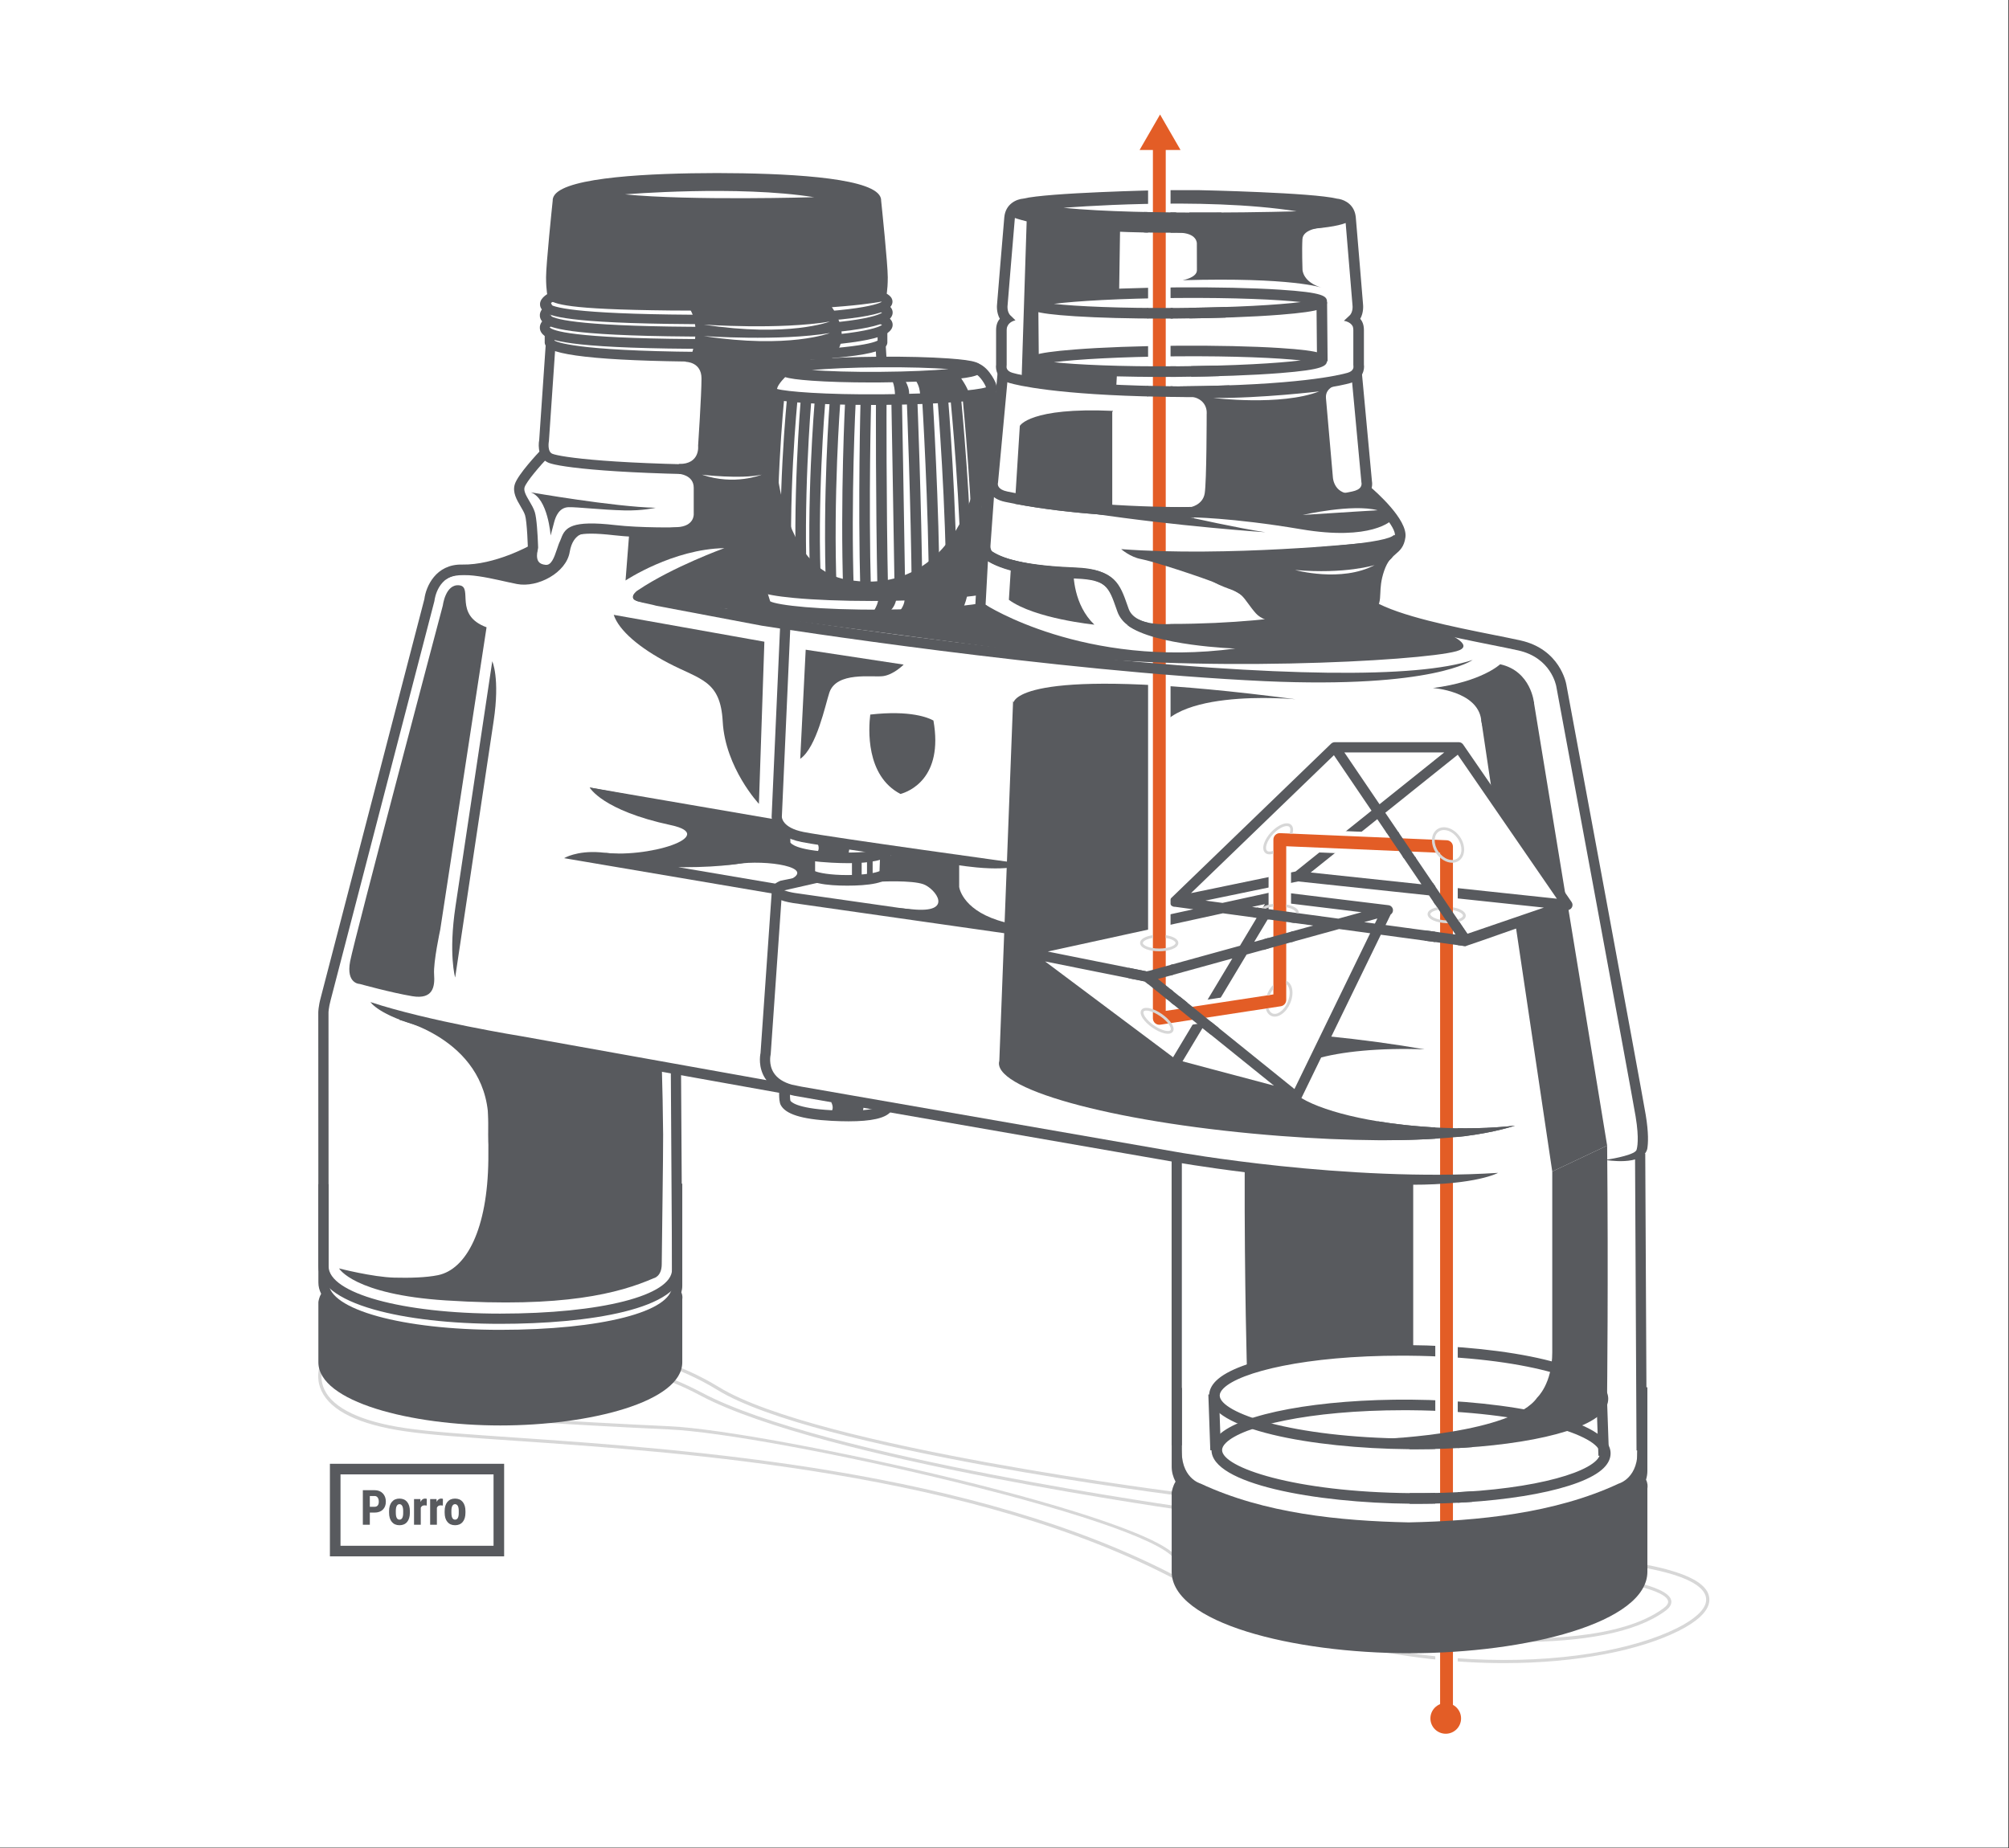 <?xml version="1.0" encoding="utf-8"?>
<!-- Generator: Adobe Illustrator 25.2.1, SVG Export Plug-In . SVG Version: 6.00 Build 0)  -->
<svg version="1.1" id="Layer_1" xmlns="http://www.w3.org/2000/svg" xmlns:xlink="http://www.w3.org/1999/xlink" x="0px" y="0px"
	 viewBox="0 0 626 576" style="enable-background:new 0 0 626 576;" xml:space="preserve">
<rect x="0" y="0" width="626" height="576" fill="#333333" stroke="none"/>
<style type="text/css">
	.st0{fill:#FFFFFF;}
	.st1{fill:#585A5E;}
	.st2{fill:#D7D7D7;}
	.st3{fill:#E35D26;}
</style>
<rect x="-0.3" y="-0.6" class="st0" width="626.1" height="576.4"/>
<g>
	<g>
		<path class="st1" d="M443.928,327.032c-9.256-1.623-19.542-3.027-30.479-4.124l-3.57,7.146
			C417.705,327.694,429.986,326.5,443.928,327.032z"/>
		<path class="st1" d="M446.303,351.318c-19.155-1.141-35.393-5.179-42.08-9.946l0,0l-12.182-3.597l-25.619-6.677l-18.51-13.788
			l-28.74-20.975l40.689-8.268V232.38c0.004-18.617,43.854-14.457,43.854-14.457c-80.886-10.63-87.338-0.695-87.851,0.876
			c-0.134-0.181-0.192-0.281-0.192-0.281l-4.285,112.062c-0.055,0.194-0.097,0.389-0.112,0.588
			c-0.675,8.884,38.678,19.121,87.897,22.864c5.145,0.391,10.186,0.692,15.103,0.914c0.396,0.014,0.801,0.029,1.229,0.047
			c18.643,0.8,31.881,0.109,40.851-0.907c0.14-0.02,0.271-0.04,0.418-0.059c9.528-1.226,15.271-3.223,15.271-3.223
			C464.642,351.654,455.791,351.883,446.303,351.318z"/>
	</g>
	<path class="st1" d="M489.711,281.123l-33.825-49.135c-0.008-0.012-0.02-0.02-0.028-0.031c-0.026-0.035-0.057-0.063-0.085-0.096
		c-0.07-0.081-0.144-0.155-0.228-0.22c-0.04-0.031-0.081-0.058-0.124-0.086c-0.087-0.055-0.178-0.1-0.274-0.137
		c-0.043-0.017-0.085-0.036-0.13-0.049c-0.143-0.042-0.291-0.07-0.444-0.07h-38.679c-0.13,0-0.258,0.022-0.382,0.053
		c-0.035,0.009-0.069,0.019-0.103,0.031c-0.098,0.031-0.191,0.072-0.281,0.121c-0.023,0.013-0.049,0.023-0.072,0.037
		c-0.095,0.059-0.186,0.126-0.268,0.205l-49.839,48.123c-0.51,0.493-0.633,1.263-0.302,1.89c0.28,0.53,0.827,0.849,1.408,0.849
		c0.041,0,0.082-0.009,0.123-0.012c0.022,0.004,0.043,0.013,0.067,0.016l5.598,0.76l-53.473,11.684
		c-0.736,0.161-1.259,0.816-1.253,1.57c0.007,0.751,0.538,1.394,1.272,1.546l46.636,34.92c0.278,0.208,0.613,0.318,0.955,0.318
		c0.011,0,0.021-0.003,0.032-0.003l37.175,9.88c0.225,0.115,0.465,0.196,0.718,0.196c0.116,0,0.232-0.013,0.348-0.039
		c0.474-0.106,0.873-0.422,1.085-0.858l24.929-51.288l26.101,3.541c0.073,0.01,0.145,0.015,0.216,0.015
		c0.527,0,32.33-11.318,32.33-11.318c0.472-0.162,0.841-0.534,0.997-1.008C490.067,282.053,489.993,281.534,489.711,281.123z
		 M457.234,291.011l-7.822-11.534l31.666,3.372L457.234,291.011z M447.07,276.024l-15.417-22.734l22.58-18.083l30.888,44.869
		L447.07,276.024z M442.921,275.582l-34.514-3.675l20.751-16.619L442.921,275.582z M450.036,234.485l-20.177,16.159L418.9,234.485
		H450.036z M415.639,235.353l11.725,17.289l-23.67,18.956l-32.575,6.741L415.639,235.353z M381.052,284.62l10.528,1.428
		l-5.216,8.694l-29.02,8.002l-30.87-6.199L381.052,284.62z M417.031,286.285l-20.231-2.745l1.453-2.421l26.015,3.17L417.031,286.285
		z M409.216,288.441l-18.4,5.074l4.2-7L409.216,288.441z M393.364,283.075l-3.233-0.438l4.023-0.879L393.364,283.075z
		 M383.988,298.703l-10.138,16.898l-13.03-10.509L383.988,298.703z M325.657,299.632l31.049,6.235l15.489,12.493l-6.673,11.123
		L325.657,299.632z M374.7,320.379l22.262,17.955l-28.491-7.572L374.7,320.379z M403.348,339.391l-26.994-21.771l12.086-20.146
		l28.81-7.944l9.694,1.315L403.348,339.391z M425.065,287.375l4.118-1.135l-0.773,1.589L425.065,287.375z M433.323,285.011
		c0.477-0.31,0.771-0.853,0.727-1.445c-0.056-0.759-0.641-1.372-1.396-1.464l-35.042-4.271c-0.178-0.021-0.357-0.013-0.533,0.025
		l-16.157,3.531l-5.318-0.721l28.868-5.974l40.792,4.344l8.275,12.203l-21.805-2.958L433.323,285.011z"/>
	<path class="st2" d="M468.717,518.302c-29.948,0-66.375-6.861-101.56-25.593c-63.655-33.889-153.437-40.05-207.079-43.73
		c-14.678-1.008-26.272-1.803-33.937-2.934c-14.342-2.116-23.083-6.355-25.98-12.601c-2.498-5.383,0.394-10.148,0.518-10.349
		c0.069-0.111,0.18-0.191,0.307-0.223c0.193-0.047,19.604-4.696,44.33-5.853c22.85-1.075,55.045,0.71,78.684,15.257
		c30.521,18.782,145.22,33.073,146.375,33.216c0.059,0.007,0.116,0.025,0.169,0.053c27.615,14.382,98.362,18.59,99.073,18.631
		c0.007,0,0.014,0,0.021,0c2.395,0,52.541,0.152,61.563,10.733c1.16,1.361,1.62,2.856,1.366,4.444
		c-0.477,2.973-3.806,6.075-9.63,8.971C511.108,514.207,491.843,518.302,468.717,518.302z M101.431,423.796
		c-0.469,0.871-2.381,4.896-0.357,9.241c2.715,5.829,11.434,9.985,25.213,12.018c7.626,1.126,19.204,1.92,33.86,2.926
		c53.722,3.687,143.637,9.856,207.481,43.846c62.038,33.028,127.906,29.01,154.863,15.604c5.443-2.707,8.671-5.631,9.087-8.233
		c0.209-1.304-0.163-2.493-1.139-3.637c-8.752-10.265-60.332-10.384-60.852-10.384c-0.741-0.042-71.564-4.255-99.426-18.701
		c-3.805-0.475-116.35-14.677-146.688-33.346c-23.416-14.41-55.393-16.17-78.093-15.11
		C122.125,419.104,103.595,423.291,101.431,423.796z"/>
	<path class="st2" d="M473.581,511.707c-27.629,0-60.355-5.692-83.587-12.881c-8.124-2.515-22.001-7.446-23.657-12.235
		c-1.867-5.396-27.418-14.611-68.348-24.649c-35.947-8.816-73.57-15.74-89.461-16.464c-32.305-1.47-70.292-4.056-70.671-4.081
		c-0.015-0.001-0.031-0.003-0.046-0.006c-6.242-1.012-9.136-2.301-9.107-4.058c0.072-4.382,20.818-8.21,33.065-9.781l0.545-0.069
		c22.131-2.841,35.491-4.557,56.398,6.542c37.795,20.061,152.269,35.982,153.421,36.142l126.737,21.008
		c2.083,0.253,20.581,2.639,21.854,7.459c0.302,1.142-0.299,2.279-1.785,3.38C509.577,508.947,492.812,511.707,473.581,511.707z
		 M137.948,440.4c1.13,0.077,38.661,2.624,70.626,4.079c31.208,1.42,154.158,28.634,158.708,41.785
		c1.104,3.192,9.49,7.423,23.008,11.605c19.887,6.154,46.38,10.865,69.143,12.296c19.689,1.24,45.891,0.688,58.91-8.956
		c1.125-0.834,1.602-1.615,1.414-2.321c-0.932-3.53-15.496-6.052-21.029-6.726l-126.745-21.009
		c-1.14-0.156-115.788-16.104-153.739-36.247c-20.627-10.946-33.121-9.343-55.803-6.434l-0.545,0.07
		c-17.708,2.271-32.149,6.222-32.192,8.806C129.697,437.75,130.272,439.153,137.948,440.4z"/>
	<path class="st1" d="M412.13,70.872c0,0-6.103,0.326-6.298,3.635s0.022,9.515,0.022,9.515s0,3.893,6.034,5.645
		c0,0-9.149-3.309-43.407-2.336c0,0,4.477-0.779,4.477-3.114c0-2.336-0.022-8.347-0.022-8.347s0.165-3.342-5.796-3.342
		C360.274,72.527,404.733,66.201,412.13,70.872z"/>
	<path class="st1" d="M362.238,117.468c-10.301,0-19.857-0.253-27.289-0.728c-13.728-0.878-14.727-2.023-14.74-3.806
		c-0.013-1.782,0.969-2.941,14.683-4.018c8.532-0.67,19.87-1.087,31.926-1.174c12.057-0.086,23.4,0.165,31.94,0.711
		c13.728,0.878,14.727,2.023,14.74,3.806c0.013,1.782-0.969,2.941-14.683,4.018c-8.532,0.67-19.871,1.087-31.926,1.174
		C365.326,117.462,363.774,117.468,362.238,117.468z M328.382,112.875c7.016,0.765,20.408,1.411,38.483,1.276
		c18.077-0.131,31.458-0.967,38.461-1.833c-7.016-0.765-20.409-1.408-38.484-1.276C348.767,111.174,335.387,112.009,328.382,112.875
		z"/>
	<path class="st1" d="M362.249,99.287c-10.305,0-19.865-0.253-27.3-0.729c-13.728-0.878-14.727-2.023-14.74-3.805
		c-0.013-1.782,0.969-2.941,14.683-4.018c8.531-0.67,19.87-1.087,31.926-1.174c12.055-0.086,23.399,0.165,31.94,0.711
		c13.728,0.878,14.727,2.023,14.74,3.805c0.013,1.782-0.969,2.941-14.683,4.018c-8.531,0.67-19.87,1.087-31.926,1.174
		C365.329,99.281,363.781,99.287,362.249,99.287z M328.383,94.694c7.016,0.765,20.407,1.402,38.483,1.276
		c18.077-0.131,31.458-0.967,38.461-1.833c-7.016-0.766-20.407-1.412-38.484-1.276C348.767,92.992,335.387,93.827,328.383,94.694z"
		/>
	<rect x="320.27" y="94.437" transform="matrix(1 -0.009 0.009 1 -0.889 2.803)" class="st1" width="3.3" height="18.405"/>
	<rect x="410.256" y="94.283" transform="matrix(1 -0.009 0.009 1 -0.891 3.616)" class="st1" width="3.3" height="18.405"/>
	<path class="st1" d="M363.1,161.357v-3.3c22.952,0,42.441-1.621,57.924-4.819l0.325-0.067c1.318-0.271,2.232-0.761,2.645-1.417
		c0.363-0.578,0.262-1.182,0.261-1.188c-0.02-0.082-0.034-0.164-0.042-0.248l-3.13-33.688l3.286-0.306l3.122,33.601
		c0.095,0.512,0.264,2.048-0.703,3.585c-0.915,1.456-2.521,2.429-4.773,2.893l-0.323,0.066
		C405.989,159.713,386.276,161.357,363.1,161.357z"/>
	<path class="st1" d="M427.983,190.506l-1.98-2.64c0.631-0.473,0.721-1.047,0.805-3.104c0.078-1.896,0.184-4.494,1.372-7.949
		c1.339-3.894,3.163-5.45,4.496-6.587c1.131-0.965,1.754-1.497,1.981-3.236c0.357-2.735-5.633-9.191-10.001-12.903l2.136-2.515
		c1.985,1.686,11.851,10.371,11.137,15.845c-0.391,2.999-1.774,4.179-3.112,5.319c-1.215,1.037-2.471,2.108-3.517,5.149
		c-1.031,3-1.122,5.224-1.196,7.012C430.018,187.029,429.935,189.042,427.983,190.506z"/>
	<path class="st1" d="M415.656,188.506c-5.526,0-7.885-2.086-8.844-3.479c-1.219-1.771-1.33-3.983-0.299-5.917
		c1.581-2.964,7.637-4.032,16.02-5.216c1.71-0.242,3.326-0.47,4.582-0.703c3.42-0.633,4.026-1.422,4.032-1.43
		c-0.002,0.002-0.165,0.235-0.048,0.705l3.201-0.8c0.07,0.28,0.173,1.023-0.381,1.884c-0.853,1.328-2.883,2.271-6.204,2.887
		c-1.325,0.245-2.975,0.478-4.721,0.725c-4.108,0.58-12.656,1.788-13.57,3.501c-0.447,0.838-0.408,1.747,0.106,2.494
		c1.183,1.72,4.553,2.415,9.014,1.856c8.338-1.042,8.487-4.938,8.489-5.104l3.298-0.087c0.011,0.286,0.137,7.025-11.379,8.465
		C417.745,188.438,416.649,188.506,415.656,188.506z"/>
	<g>
		<path class="st1" d="M346.576,160.604v-32.21l0.247-0.346c-26.011-1.182-29.05,4.682-29.05,4.682l-1.526,24.28
			c8.926,1.69,19.069,2.89,30.331,3.595L346.576,160.604z"/>
		<path class="st1" d="M334.47,176.977c-8.273-0.368-14.672-1.211-19.318-2.552l-0.786,12.504
			c8.053,5.885,26.635,7.743,26.635,7.743C334.571,188.511,334.399,179.341,334.47,176.977z"/>
	</g>
	<path class="st1" d="M424.993,113.604v-10.743c0-1.66-0.507-2.773-1.149-3.497c1.114-1.969,0.922-4.169,0.87-4.598
		c-0.086-1.05-1.889-23.034-2.254-27.053c-0.032-0.351-0.092-0.676-0.164-0.989c-0.011-0.123-0.047-0.251-0.095-0.381
		c-0.934-3.199-3.893-4.298-5.637-4.441c-7.583-1.878-41.639-2.615-43.13-2.646l-11.504,0c-1.456,0.03-35.512,0.768-43.095,2.646
		c-1.973,0.161-5.507,1.542-5.896,5.812c-0.365,4.019-2.168,26-2.254,27.053c-0.052,0.429-0.246,2.62,0.858,4.584
		c-0.648,0.723-1.163,1.839-1.163,3.511v10.743c-0.236,1.604,0.344,4.631,4.169,5.747c2.272,0.663,14.465,3.715,47.529,4.293
		c0,0,3.79,0.085,5.608,0.07c1.819,0.015,3.675,0.026,5.608,0.026v-0.095c33.063-0.579,45.257-3.631,47.529-4.293
		C424.65,118.236,425.229,115.209,424.993,113.604z M404.035,65.855c0,0-47.61,1.406-72.65-1.09
		C331.385,64.766,374.689,61.174,404.035,65.855z M419.9,116.183c-2.323,0.677-15.385,3.927-52.213,4.232
		c-36.829-0.304-49.891-3.554-52.213-4.232c-1.858-0.542-1.892-1.684-1.825-2.117c0.021-0.107,0.032-0.215,0.032-0.324v-10.881
		c0-0.193,0.017-0.346,0.036-0.493c0,0,0,0,0-0.001c0,0,0-0.006,0-0.009c0.01-0.079,0.022-0.149,0.036-0.216
		c0.01-0.045,0.023-0.094,0.039-0.149c0.026-0.088,0.05-0.169,0.081-0.232c0.248-0.619,0.887-1.543,2.542-1.943l-1.366-1.339
		c-1.37-1.083-1.092-3.289-1.091-3.3c0.005-0.036,0.009-0.071,0.012-0.107c0.019-0.229,1.884-22.979,2.255-27.061
		c0.003-0.031,0.014-0.053,0.017-0.083c3.811,1.349,17.438,4.95,53.565,4.571c31.579-0.331,44.375-1.023,49.497-3
		c0.555,6.427,2.108,25.372,2.135,25.669c0.003,0.021,0.273,2.164-1.028,3.261l-1.646,1.537c2.44,0.452,2.814,1.943,2.814,1.943
		c0.014,0.052,0.01,0.088,0.017,0.133c0.055,0.208,0.099,0.461,0.099,0.818v10.881c0,0.084,0.013,0.208,0.026,0.292
		C421.792,114.499,421.759,115.641,419.9,116.183z"/>
	<path class="st1" d="M319.918,68.597l-1.565,48.819c0,0,8.136,3.442,29.416,4.068l0.313-5.633c0,0-20.341-0.313-25.661-3.129
		l-0.626-17.525c0,0,8.449-2.504,26.913-3.442l0.313-20.967L319.918,68.597z"/>
	<path class="st1" d="M363.337,198.006c-4.175,0-12.523-0.825-14.772-7.197l-0.324-0.924c-2.275-6.501-3.216-9.191-12.768-9.559
		c-14.342-0.552-23.344-2.417-28.33-5.869c-0.03-0.021-0.058-0.042-0.087-0.064c-0.202-0.161-1.968-1.656-1.714-4.705
		c0.185-2.22,1.117-15.452,1.126-15.585c0.009-0.133,0.035-0.265,0.076-0.392c0.462-1.43,1.639-2.755,3.227-2.488l-0.514,3.076
		l0.503,0.035c-0.001,0.015-0.003,0.04-0.005,0.073c0.071-0.033,0.123-0.069,0.149-0.097c-0.042,0.044-0.107,0.159-0.161,0.274
		c-0.134,1.9-0.937,13.279-1.112,15.377c-0.094,1.132,0.345,1.697,0.484,1.846c4.416,2.997,13.082,4.705,26.485,5.22
		c11.798,0.454,13.373,4.954,15.756,11.767l0.321,0.915c2.085,5.906,13.608,4.927,13.723,4.914c0.055-0.006,0.109-0.008,0.164-0.008
		c37.871,0,61.48-7.147,61.714-7.219l0.974,3.153c-0.238,0.074-24.244,7.356-62.611,7.366
		C365.355,197.941,364.511,198.006,363.337,198.006z"/>
	<path class="st1" d="M383.066,120.084c-4.595,0.167-9.703,0.284-15.379,0.331v3.299c1.819,0.015,3.675,0.026,5.608,0.026v-0.095
		c3.49-0.061,6.733-0.151,9.771-0.261V120.084z"/>
	<path class="st1" d="M379.933,117.221v-3.302c-2.763,0.08-5.693,0.143-8.771,0.186v3.302
		C374.158,117.364,377.093,117.302,379.933,117.221z"/>
	<path class="st1" d="M381.953,98.977v-3.303c-3.507,0.115-7.294,0.204-11.344,0.257v3.3
		C374.516,99.18,378.322,99.095,381.953,98.977z"/>
	<path class="st1" d="M380.578,72.359v-6.128c-3.171,0.018-6.524,0.024-9.969,0.011v6.247
		C374.164,72.452,377.49,72.409,380.578,72.359z"/>
	<rect x="365.074" y="360.505" class="st1" width="3.186" height="89.926"/>
	<rect x="509.882" y="359.287" transform="matrix(1 -0.005 0.005 1 -2.205 2.796)" class="st1" width="3.186" height="92.486"/>
	<path class="st1" d="M225.458,112.737c-34.416,0-53.042-1.659-55.361-4.932c-0.276-0.39-0.402-0.83-0.365-1.252v-2.482h3.041v2.072
		c1.438,0.788,9.561,3.553,52.685,3.553V112.737z M172.688,107.158c0,0.002-0.001,0.003-0.001,0.004
		C172.687,107.16,172.688,107.159,172.688,107.158z M172.689,107.155c0,0-0.001,0.001-0.001,0.002
		C172.689,107.156,172.689,107.155,172.689,107.155z M172.691,107.151c0,0.001-0.001,0.002-0.001,0.002
		C172.69,107.153,172.69,107.152,172.691,107.151z M172.692,107.147c0,0.001-0.001,0.002-0.001,0.003
		C172.691,107.149,172.692,107.148,172.692,107.147z M172.693,107.143c0,0.001-0.001,0.002-0.001,0.003
		C172.693,107.145,172.693,107.144,172.693,107.143z M172.695,107.139c0,0.001-0.001,0.002-0.001,0.003
		C172.694,107.141,172.694,107.14,172.695,107.139z M172.696,107.135c0,0.001-0.001,0.002-0.001,0.003
		C172.695,107.137,172.695,107.136,172.696,107.135z M172.697,107.131c0,0.001-0.001,0.002-0.001,0.004
		C172.696,107.133,172.697,107.132,172.697,107.131z M172.698,107.128c0,0.001-0.001,0.002-0.001,0.003
		C172.698,107.13,172.698,107.129,172.698,107.128z M172.699,107.126C172.699,107.126,172.699,107.126,172.699,107.126
		C172.699,107.126,172.699,107.126,172.699,107.126z"/>
	<path class="st1" d="M271.172,222.693c-0.531,4.281-1.496,19.078,9.42,24.745c2.548-0.707,13.455-4.825,10.265-22.886
		C289.32,223.691,283.713,221.266,271.172,222.693z"/>
	<path class="st1" d="M264.407,349.453c-1.621,0-3.388-0.051-5.304-0.151c-9.536-0.5-14.421-2.158-15.855-4.99
		c-0.737-1.456-0.393-5.526-0.393-5.526h3.3v2.843c0,0.437,0.1,1.33,0.122,1.373c0.123,0.244,1.537,2.404,12.999,3.006
		c14.102,0.732,15.721-1.637,15.736-1.662c-0.004,0.007-0.098,0.166-0.024,0.521l3.231-0.67c0.058,0.28,0.177,1.276-0.727,2.33
		C275.809,348.487,271.509,349.453,264.407,349.453z"/>
	<path class="st1" d="M264.411,269.002c-1.623,0-3.391-0.051-5.308-0.151c-9.536-0.499-14.574-2.085-15.855-4.989
		c-0.517-1.173-0.643-2.273-0.283-3.003V258.9h3.3v2.413c0,0.437-0.01,1.195,0.012,1.237c0.123,0.245,1.537,2.405,12.999,3.006
		c14.103,0.74,15.721-1.636,15.736-1.661c-0.004,0.007-0.098,0.166-0.024,0.521l3.231-0.67c0.058,0.28,0.177,1.276-0.727,2.33
		C275.809,268.035,271.51,269.002,264.411,269.002z"/>
	<path class="st1" d="M272.419,193.29c-8.832,0-17.058-0.331-23.397-0.946c-9.723-0.944-11.97-2.134-12.184-3.954l-1.491-4.808
		l3.152-0.979l1.487,4.795c2.228,1.21,15.153,2.731,35.006,2.582c12.597-0.091,24.073-0.837,30.7-1.995l0.568,3.25
		c-6.796,1.188-18.476,1.953-31.245,2.046C274.146,193.287,273.279,193.29,272.419,193.29z M240.12,188.068c0,0.001,0,0.002,0,0.003
		C240.12,188.07,240.12,188.069,240.12,188.068z"/>
	<path class="st1" d="M257.409,184.416c-1.151-29.891,1.121-59.261,1.144-59.555l3.29,0.26c-0.023,0.291-2.279,29.477-1.136,59.168
		L257.409,184.416z"/>
	<path class="st1" d="M262.747,184.503c-0.969-29.422,0.586-59.379,0.602-59.678l3.295,0.174
		c-0.016,0.298-1.563,30.119-0.599,59.395L262.747,184.503z"/>
	<path class="st1" d="M222.872,96.832c-41.316,0-47.985-1.482-51.276-3.002c-0.421-0.194-0.737-0.562-0.864-1.009
		c-0.059-0.208-0.58-2.153-0.58-6.406c0-4.036,1.858-21.878,2.068-23.887c-0.02-0.431,0.074-1.076,0.6-1.79
		c4.106-5.568,29.768-6.775,50.573-6.807c20.805,0.032,46.462,1.239,50.568,6.807c0.526,0.714,0.62,1.359,0.6,1.79
		c0.21,2.009,2.068,19.851,2.068,23.887c0,4.253-0.521,6.198-0.58,6.406c-0.161,0.563-0.618,0.992-1.189,1.118
		C274.323,94.058,261.273,96.832,222.872,96.832z M173.656,91.232c3.616,1.289,13.196,2.415,49.216,2.415
		c32.145,0,46.557-2.004,50.288-2.633c0.129-0.875,0.284-2.383,0.284-4.599c0-4.021-2.047-23.514-2.067-23.71
		c-0.004-0.039-0.007-0.079-0.008-0.118c-0.546-0.707-5.767-5.404-47.975-5.47c-42.212,0.065-47.434,4.763-47.98,5.47
		c-0.001,0.039-0.004,0.079-0.008,0.118c-0.021,0.196-2.067,19.688-2.067,23.71C173.338,88.824,173.52,90.397,173.656,91.232z
		 M271.422,62.668L271.422,62.668L271.422,62.668z M175.359,62.668L175.359,62.668L175.359,62.668z M271.433,62.085
		C271.433,62.086,271.433,62.086,271.433,62.085C271.433,62.086,271.433,62.086,271.433,62.085z M271.435,62.08
		c0,0.001-0.001,0.002-0.001,0.003C271.434,62.082,271.434,62.081,271.435,62.08z M175.347,62.08c0,0.001,0,0.002,0.001,0.002
		C175.347,62.082,175.347,62.081,175.347,62.08z M271.436,62.074c0,0.002-0.001,0.003-0.001,0.005
		C271.435,62.077,271.436,62.076,271.436,62.074z M175.345,62.075c0,0.001,0.001,0.002,0.001,0.004
		C175.346,62.077,175.345,62.076,175.345,62.075z M271.438,62.07c0,0.002-0.001,0.003-0.001,0.005
		C271.437,62.073,271.437,62.072,271.438,62.07z M175.343,62.07c0,0.002,0.001,0.003,0.001,0.005
		C175.344,62.073,175.344,62.072,175.343,62.07z"/>
	<path class="st1" d="M222.389,101.031c-42.323,0-50.339-2.162-52.686-3.787c-1.372-0.95-1.485-2.069-1.43-2.652
		c0.187-1.979,2.648-3.215,3.397-3.547l1.187,2.68l-0.593-1.34l0.596,1.339c-0.611,0.273-1.294,0.739-1.571,1.051
		c0.024,0.018,0.051,0.038,0.082,0.06c1.761,1.22,10.73,3.266,51.017,3.266c43.056,0,51.112-3.284,52.394-4.044
		c-0.219-0.106-0.469-0.205-0.667-0.262l0.803-2.818c0.675,0.192,2.898,0.957,3.153,2.716c0.106,0.731-0.096,1.811-1.658,2.802
		C271.87,99.376,252.179,101.031,222.389,101.031z"/>
	<path class="st1" d="M222.389,104.904c-42.364,0-50.4-2.338-52.76-4.097c-1.364-1.016-1.468-2.184-1.409-2.789
		c0.203-2.064,2.646-3.382,3.389-3.736l1.308,2.746l-0.654-1.373l0.657,1.371c-0.673,0.324-1.411,0.884-1.627,1.216
		c0.034,0.034,0.083,0.076,0.152,0.128c1.751,1.305,10.698,3.493,50.943,3.493c43.763,0,51.314-3.644,52.383-4.374
		c0.022-0.015,0.043-0.029,0.063-0.044c-0.237-0.134-0.538-0.268-0.763-0.336l0.891-2.908c0.671,0.206,2.882,1.02,3.16,2.844
		c0.115,0.76-0.075,1.889-1.636,2.956C271.925,103.116,252.207,104.904,222.389,104.904z"/>
	<path class="st1" d="M222.389,108.722c-42.364,0-50.4-2.338-52.76-4.097c-1.364-1.016-1.468-2.184-1.409-2.789
		c0.203-2.064,2.646-3.382,3.389-3.736l1.308,2.746l-0.654-1.373l0.657,1.371c-0.673,0.324-1.411,0.884-1.627,1.216
		c0.034,0.034,0.083,0.076,0.152,0.128c1.751,1.305,10.698,3.493,50.943,3.493c43.765,0,51.314-3.643,52.383-4.373
		c0.022-0.015,0.044-0.03,0.064-0.044c-0.225-0.128-0.516-0.26-0.769-0.339l0.896-2.906c0.671,0.206,2.882,1.02,3.16,2.844
		c0.116,0.76-0.074,1.89-1.636,2.956C271.926,106.935,252.208,108.722,222.389,108.722z"/>
	<path class="st1" d="M220.772,112.737v-3.041c43.124,0,51.247-2.765,52.685-3.553v-2.688h3.041v3.099
		c0.037,0.422-0.089,0.862-0.365,1.252C273.814,111.077,255.188,112.737,220.772,112.737z M273.541,107.158
		c0,0.002,0.001,0.003,0.001,0.004C273.542,107.16,273.541,107.159,273.541,107.158z M273.54,107.154
		c0,0.002,0.001,0.003,0.001,0.004C273.54,107.157,273.54,107.156,273.54,107.154z M273.538,107.151
		c0,0.001,0.001,0.002,0.001,0.003C273.539,107.153,273.539,107.152,273.538,107.151z M273.537,107.147
		c0,0.001,0.001,0.002,0.001,0.003C273.538,107.149,273.537,107.148,273.537,107.147z M273.536,107.143
		c0,0.001,0.001,0.002,0.001,0.003C273.537,107.145,273.536,107.144,273.536,107.143z M273.534,107.139
		c0,0.001,0.001,0.002,0.001,0.003C273.535,107.141,273.535,107.14,273.534,107.139z M273.533,107.135
		c0,0.001,0.001,0.002,0.001,0.004C273.534,107.137,273.534,107.136,273.533,107.135z M273.529,107.123
		c0.001,0.004,0.002,0.008,0.004,0.012C273.532,107.131,273.531,107.127,273.529,107.123z M273.528,107.12L273.528,107.12
		C273.529,107.12,273.529,107.12,273.528,107.12z"/>
	<path class="st1" d="M271.5,126.198c-7.984,0-15.4-0.222-21.151-0.637c-9.642-0.696-11.446-1.562-11.558-3.318
		c-0.093-0.612-0.149-2.202,1.19-4.242c1.349-2.057,3.522-3.939,3.613-4.02l2.156,2.499c-0.019,0.017-1.918,1.667-3.01,3.331
		c-0.385,0.587-0.558,1.062-0.634,1.395c2.909,0.841,14.804,1.812,32.541,1.681c17.868-0.129,29.789-1.285,32.576-2.172
		c-0.021-0.093-0.052-0.199-0.1-0.315c-0.475-1.162-2.356-4.103-3.984-4.151l0.098-3.299c4.34,0.13,6.915,6.142,6.94,6.202
		c0.483,1.182,0.4,2.157,0.309,2.631c-0.124,1.72-1.983,2.6-11.505,3.427c-6.499,0.564-15.133,0.912-24.311,0.979
		C273.606,126.194,272.548,126.198,271.5,126.198z M307.194,121.577c0,0.001,0,0.002,0,0.003
		C307.194,121.579,307.194,121.578,307.194,121.577z"/>
	<path class="st1" d="M271.489,119.194c-6.987,0-13.478-0.192-18.514-0.552c-8.747-0.626-10.308-1.393-10.322-3.24
		s1.537-2.638,10.274-3.39c5.699-0.49,13.268-0.792,21.315-0.851c8.046-0.059,15.619,0.135,21.325,0.542
		c8.747,0.626,10.308,1.393,10.322,3.24l0,0c0.013,1.847-1.537,2.637-10.274,3.389c-5.699,0.49-13.268,0.793-21.315,0.852
		C273.357,119.191,272.418,119.194,271.489,119.194z M252.968,115.326c5.027,0.367,12.315,0.632,21.309,0.557
		c8.989-0.064,16.273-0.426,21.294-0.865c-5.027-0.367-12.317-0.621-21.304-0.556C265.276,114.527,257.989,114.887,252.968,115.326z
		"/>
	<path class="st1" d="M308.994,129.631c-0.519-2.365-1.12-4.596-1.787-6.632l3.136-1.027c0.702,2.141,1.332,4.479,1.875,6.952
		L308.994,129.631z"/>
	<path class="st1" d="M271.573,187.291c-9.11,0-17.594-0.329-24.134-0.94c-11.379-1.064-12.534-2.505-12.589-4.143
		c-0.31-2.567-4.71-40.599,3.885-59.896l3.015,1.342c-7.848,17.622-4.168,53.302-3.667,57.775
		c2.497,1.211,15.834,2.707,36.244,2.552c12.505-0.09,24.131-0.796,31.099-1.888l0.511,3.26c-7.119,1.115-18.927,1.836-31.586,1.929
		C273.42,187.287,272.493,187.291,271.573,187.291z M238.148,182.076c0,0.001,0,0.002,0,0.003
		C238.148,182.078,238.148,182.077,238.148,182.076z"/>
	<path class="st1" d="M268.086,184.589c-0.787-28.955,0.052-59.498,0.061-59.803l3.299,0.092c-0.008,0.305-0.845,30.76-0.061,59.621
		L268.086,184.589z"/>
	<path class="st1" d="M273.426,184.675c-0.606-28.488-0.481-59.618-0.479-59.929l3.3,0.014c-0.001,0.311-0.126,31.399,0.479,59.845
		L273.426,184.675z"/>
	<path class="st1" d="M278.765,184.762c-0.425-28.023-1.013-59.741-1.018-60.059l3.299-0.061c0.006,0.316,0.594,32.04,1.019,60.068
		L278.765,184.762z"/>
	<path class="st1" d="M284.104,184.847c-0.244-27.556-1.544-59.864-1.557-60.188l3.297-0.133c0.013,0.323,1.315,32.682,1.559,60.291
		L284.104,184.847z"/>
	<path class="st1" d="M289.443,184.932c-0.064-27.093-2.074-59.987-2.095-60.316l3.294-0.203c0.02,0.33,2.037,33.322,2.101,60.512
		L289.443,184.932z"/>
	<path class="st1" d="M298.082,185.031l-3.3-0.014c0.117-26.625-2.604-60.113-2.632-60.448l3.289-0.27
		C295.467,124.635,298.2,158.262,298.082,185.031z"/>
	<path class="st1" d="M302.741,182.802l-3.3-0.02c0.141-23.2-3.208-57.87-3.242-58.218l3.284-0.32
		C299.518,124.594,302.883,159.434,302.741,182.802z"/>
	<path class="st1" d="M306.222,152.956c-0.94-15.289-2.203-28.318-2.215-28.448l3.284-0.32c0.013,0.131,1.281,13.219,2.225,28.565
		L306.222,152.956z"/>
	<path class="st1" d="M304.494,157.669c-0.949-17.24-2.474-32.989-2.49-33.146l3.284-0.32c0.015,0.158,1.548,15.977,2.5,33.285
		L304.494,157.669z"/>
	<path class="st1" d="M306.545,182.774l-3.3-0.02c0.141-23.197-3.208-57.869-3.242-58.217l3.284-0.32
		C303.322,124.567,306.687,159.406,306.545,182.774z"/>
	<path class="st1" d="M236.707,184.529c-1.743-27.99,1.529-60.262,1.562-60.584l3.283,0.338c-0.033,0.32-3.277,32.328-1.551,60.041
		L236.707,184.529z"/>
	<path class="st1" d="M239.511,184.508c-1.743-27.99,1.529-60.262,1.562-60.584l3.283,0.338c-0.033,0.32-3.277,32.328-1.551,60.041
		L239.511,184.508z"/>
	<path class="st1" d="M243.705,184.411c-1.743-27.99,1.529-60.262,1.562-60.584l3.283,0.338c-0.033,0.32-3.277,32.328-1.551,60.041
		L243.705,184.411z"/>
	<path class="st1" d="M248.272,184.364c-1.461-27.463,1.182-59.125,1.209-59.441l3.288,0.279
		c-0.027,0.314-2.651,31.756-1.202,58.986L248.272,184.364z"/>
	<path class="st1" d="M252.614,184.332c-1.459-27.216,1.186-58.591,1.213-58.904l3.288,0.281
		c-0.027,0.312-2.653,31.465-1.206,58.447L252.614,184.332z"/>
	
		<rect x="272.981" y="107.475" transform="matrix(0.998 -0.059 0.059 0.998 -5.983 16.313)" class="st1" width="3.186" height="4.956"/>
	<path class="st1" d="M235.727,147.993c-43.792,0-61.489-2.451-64.728-3.746c-3.172-1.27-3.374-5.033-2.983-7.137l2.031-29.734
		l3.034,0.207l-2.037,29.827c-0.005,0.065-0.013,0.131-0.026,0.194c-0.005,0.026-0.556,3.152,1.111,3.818
		c2.454,0.982,18.662,3.529,63.598,3.529V147.993z"/>
	<path class="st1" d="M155.812,412.567c-15.236,0-29.212-1.592-39.356-4.483c-11.286-3.218-17.251-7.869-17.251-13.453
		l-0.028-79.113c0-0.082,0.017-1.835,0.76-4.593l32.299-124.242c0.482-3.854,3.535-10.921,11.771-10.74
		c10.14,0.196,21.062-5.915,21.171-5.978c0.563-0.317,1.263-0.265,1.771,0.136c0.508,0.401,0.723,1.069,0.545,1.69
		c-0.15,0.545-0.395,2.198,0.295,3.202c0.408,0.594,1.133,0.935,2.215,1.04c1.731,0.187,2.609-2.042,3.574-4.953
		c0.306-0.923,0.595-1.794,0.942-2.489c0.129-0.257,0.225-0.527,0.324-0.799c1.257-3.422,3.204-5.724,16.888-4.15
		c15.104,1.738,42.877-0.165,43.156-0.184l0.221,3.178c-1.15,0.081-28.343,1.941-43.741,0.172
		c-12.252-1.407-12.933,0.447-13.534,2.083c-0.126,0.345-0.27,0.735-0.465,1.125c-0.245,0.49-0.499,1.257-0.768,2.067
		c-0.997,3.007-2.506,7.543-6.909,7.122c-2.564-0.252-3.887-1.46-4.546-2.43c-0.593-0.874-0.864-1.837-0.963-2.728
		c-4.036,1.918-12.22,5.241-20.24,5.08c-7.539-0.151-8.519,7.697-8.557,8.031c-0.008,0.074-0.022,0.148-0.041,0.221l-32.329,124.359
		c-0.628,2.334-0.654,3.777-0.654,3.791l0.028,79.1c0,8.41,22.966,14.752,53.42,14.752c31.557,0,53.597-5.647,53.597-13.732
		l-0.383-62.399l3.186-0.02l0.383,62.409C212.596,408.122,183.263,412.567,155.812,412.567z"/>
	<path class="st1" d="M212.305,402.753c0.184-0.658,0.291-1.339,0.291-2.048v-31.811h-3.186v31.811
		c0,8.085-22.04,13.732-53.597,13.732c-30.455,0-53.42-6.342-53.42-14.751v-30.644h-3.186v30.644c0,1.219,0.301,2.391,0.863,3.516
		c-0.554,0.944-0.776,2.013-0.844,2.434c-0.013,0.083-0.02,0.168-0.02,0.252v18.655c0,12.328,28.826,19.695,56.695,19.695
		s56.695-7.367,56.695-19.695v-19.661C212.69,404.326,212.654,403.54,212.305,402.753z"/>
	<polygon class="st1" points="276.249,270.238 275.543,267.13 284.69,265.051 286.672,267.804 	"/>
	<path class="st1" d="M264.004,276.009c-6.076,0-13.32-0.681-13.32-3.924v-5.431h3.3v4.845c1.101,0.493,4.584,1.209,10.02,1.209
		c5.49,0,8.989-0.729,10.052-1.224l0.217-5.888l3.295,0.18l-0.247,6.398C277.324,275.328,270.08,276.009,264.004,276.009z
		 M274.031,271.952c-0.005,0.043-0.007,0.087-0.007,0.133L274.031,271.952z"/>
	<path class="st1" d="M222.183,66.841c-36.814,0-47.341-2.393-47.771-2.495l0.734-3.1l-0.367,1.55l0.364-1.551
		c0.104,0.023,10.775,2.41,47.04,2.41c36.434,0,49.613-3.19,49.742-3.223l0.773,3.092C272.156,63.659,259.007,66.841,222.183,66.841
		z"/>
	<path class="st1" d="M441.094,451.64c-0.715,0-1.429-0.003-2.149-0.009c-30.136-0.256-62.172-6.206-62.185-16.729
		c-0.002-1.612,0.725-3.153,2.161-4.579c6.842-6.793,31.527-11.359,60.015-11.128c30.136,0.257,62.172,6.207,62.185,16.729
		c0.002,1.613-0.725,3.153-2.161,4.58C492.291,447.125,468.672,451.64,441.094,451.64z M436.672,422.486
		c-29.67,0-50.265,5.055-55.426,10.179c-0.788,0.782-1.187,1.534-1.186,2.233c0.007,5.4,22.423,13.124,58.913,13.433
		c30.867,0.284,52.372-4.917,57.661-10.168c0.788-0.783,1.188-1.534,1.187-2.234c-0.007-5.4-22.423-13.123-58.913-13.433
		C438.158,422.489,437.411,422.486,436.672,422.486z"/>
	<path class="st1" d="M441.834,468.638c-0.715,0-1.429-0.003-2.149-0.009c-30.136-0.257-62.172-6.207-62.185-16.729
		c-0.002-1.613,0.725-3.153,2.161-4.58c6.842-6.793,31.524-11.347,60.014-11.127c30.136,0.256,62.172,6.206,62.185,16.729
		c0.002,1.612-0.725,3.153-2.161,4.579C493.03,464.122,469.411,468.637,441.834,468.638z M437.412,439.484
		c-29.67,0-50.265,5.055-55.426,10.178c-0.788,0.783-1.187,1.534-1.186,2.234c0.007,5.4,22.423,13.123,58.913,13.433
		c30.867,0.263,52.372-4.918,57.662-10.169c0.788-0.782,1.187-1.534,1.186-2.233c-0.007-5.4-22.423-13.124-58.913-13.433
		C438.898,439.487,438.15,439.484,437.412,439.484z"/>
	
		<rect x="498.17" y="436.145" transform="matrix(0.999 -0.035 0.035 0.999 -15.485 18.034)" class="st1" width="3.3" height="17.407"/>
	
		<rect x="377.19" y="434.495" transform="matrix(0.999 -0.035 0.035 0.999 -15.502 13.735)" class="st1" width="3.3" height="17.408"/>
	<path class="st1" d="M313.052,287.413c-12.552-3.235-14.044-10.181-14.173-10.976v-8.983h-3.186v9.093
		c0,0.058,0.003,0.114,0.009,0.171c0.035,0.32,0.661,5.172,6.552,9.368l-54.692-7.812c-1.132-0.18-2.341-0.49-3.18-0.793
		l12.283-2.791l-3.647-2.221l-9.705,1.987c-0.104,0.023-0.204,0.058-0.301,0.101c-0.715,0.322-2.89,1.301-2.628,3.25
		c0.233,1.737,2.481,2.953,6.705,3.617l68.067,9.724c1.274,0.244,2.627,0.455,4.074,0.623
		C319.229,291.77,318.553,289.28,313.052,287.413z"/>
	<path class="st1" d="M301.96,270.071c12.789,1.615,17.501-0.759,17.501-0.759c-0.607-0.084-60.824-8.378-69.066-10.026
		c-6.743-1.348-6.772-4.6-6.771-4.738l2.684-60.037l-3.184-0.143l-2.681,59.995c-0.018,0.249-0.324,6.118,9.327,8.048
		c5.45,1.09,32.309,4.907,50.952,7.515C301.407,269.989,301.96,270.071,301.96,270.071z"/>
	<path class="st1" d="M243.129,255.63l-59.38-10.21c0,0,2.919,3.629,17.976,6.307c0.32,0.057,0.613,0.116,0.911,0.174l38.63,6.642
		v4.321c-2.682,1.425-15.201,6.633-54.355,2.748c-7.323-0.542-11.135,1.83-11.135,1.83s2.214,0.391,2.53,0.429l63.548,10.786
		l0.533-3.141l-31.024-5.265c0.584,0.005,1.158,0.008,1.722,0.008c24.158,0,30.423-4.989,30.766-5.263
		c0.38-0.302,0.601-0.761,0.601-1.246V257.2C244.452,256.425,243.893,255.762,243.129,255.63z"/>
	<path class="st1" d="M305.605,191.354c0.376,0.292,0.757,0.573,1.14,0.849c0.211,0.151,0.435,0.308,0.676,0.474
		c0.041,0.028,0.082,0.056,0.123,0.084c0.755,0.514,1.656,1.091,2.706,1.713c13.233,7.708,28.192,7.299,28.192,7.299
		c-19.709-4.658-29.102-11.491-31.335-13.305l0.816-15.087l-3.182-0.172l-0.858,15.872c-0.025,0.465,0.155,0.918,0.492,1.239
		C304.447,190.39,304.846,190.762,305.605,191.354z"/>
	<path class="st1" d="M153.389,206.085l-11.451,76.342c-2.244,14.963-0.109,22.209-0.109,22.209l11.99-79.931
		C155.832,211.279,153.389,206.085,153.389,206.085z"/>
	<path class="st1" d="M172.978,92.816c0,0-3.755-0.939,1.878-31.92c0,0,17.212-6.259,51.009-5.32s46.002,1.878,47.254,8.449
		s0.626,28.165,0.626,28.165S226.491,99.701,172.978,92.816z"/>
	<path class="st0" d="M194.76,60.572c0,0,35.111-2.912,58.906,0.884C253.666,61.455,215.062,62.596,194.76,60.572z"/>
	<path class="st1" d="M301.739,183.77c0,0-0.994,6.757-3.379,7.751s-20.471,1.192-20.471,1.192s5.565-3.577,3.577-8.149
		C280.674,182.743,301.739,183.77,301.739,183.77z"/>
	<path class="st1" d="M298.758,116.793c0,0,3.379,4.77,2.981,5.764c-0.397,0.994-15.072,1.817-15.072,1.817s0.564-4.003-2.02-6.587
		L298.758,116.793z"/>
	<path class="st1" d="M281.467,117.786c0,0,2.584,3.18,1.59,6.36h-4.174c0,0,0.199-3.975-1.192-6.161L281.467,117.786z"/>
	<path class="st1" d="M279.28,184.764c0,0,0.795,3.776-2.782,6.36l-4.77,0.199c0,0,2.584-3.776,1.789-5.366L279.28,184.764z"/>
	<path class="st1" d="M311.791,126.42l-4.086-4.904l-2.748,2.731l0.013,22.205c-4.575,22.276-18.413,38.348-41.39,34.139
		c-26.036-4.77-22.503-57.51-22.503-57.51c-5.809,16.026-1.942,59.895-1.942,59.895c23.055,6.757,66.308-0.306,66.308-0.306
		l0.474-24.756L311.791,126.42z"/>
	<path class="st1" d="M326.945,200.021l-20.876-10.123c0,0-29.968,2.724-46.042,2.18s-22.34-1.907-24.247-8.446
		c0,0-25.882,0-34.055,2.997l73.286,9.263C275.011,195.891,329.942,202.473,326.945,200.021z"/>
	<path class="st1" d="M215.075,111.617c0,0,4.359-10.171-1.09-16.71L257.939,94c0,0,9.263,10.534,0.727,18.163L215.075,111.617z"/>
	<path class="st1" d="M165.365,153.424c0,0,25.887,4.535,38.953,4.822c0,0-4.154,0.962-9.759,0.821
		c-7.255-0.183-14.515-1.059-17.343-1.007c-2.963,0.055-4.074,2.907-4.522,4.6c-0.448,1.694-1.121,4.235-1.121,4.235
		S170.758,155.304,165.365,153.424z"/>
	<path class="st0" d="M219.301,101.166c0,0,23.569,1.668,39.282-0.953C258.583,100.213,245.78,105.217,219.301,101.166z"/>
	<path class="st0" d="M219.301,104.74c0,0,23.569,1.668,39.282-0.953C258.583,103.787,245.78,108.791,219.301,104.74z"/>
	<path class="st1" d="M212.623,110.073l1.058,2.687c0,0,4.904,0,4.904,5.176s-1.057,20.973-1.057,20.973s0.745,5.77-5.994,5.692
		v3.068c0,0,4.631,0.272,4.631,4.359c0,4.087,0,8.173,0,8.173s0.272,3.814-5.176,4.087c-5.449,0.272-10.081,2.452-10.081,2.452
		l-4.904,0.272l-1.089,13.894c0,0,14.711-9.808,30.785-10.08c0,0-15.992,5.776-26.918,13.115c-0.707,0.549-1.432,1.247-1.519,1.859
		c-0.104,0.729,0.15,1.151,1.512,1.604c0.768,0.046,1.708,0.055,2.873,0.002c5.994-0.272,36.312-2.958,36.312-2.958
		s-7.083-49.039,2.997-65.113l11.638-7.28l1.166-1.711L212.623,110.073z"/>
	<path class="st0" d="M218.719,147.932c0,0,11.93,1.455,18.622,0C237.341,147.932,228.903,151.424,218.719,147.932z"/>
	<path class="st1" d="M166.253,173.488C166.253,173.489,166.253,173.488,166.253,173.488L166.253,173.488
		c0.003-0.004,0.065-0.09,0.803-1.144c0.512-0.732,0.617-1.388,0.622-1.799c-0.003-0.088-0.006-0.173-0.009-0.263
		c-0.012-0.113-0.028-0.176-0.028-0.176c0.008,0.003,0.014,0.008,0.022,0.01c-0.141-3.725-0.433-8.65-1.014-10.51
		c-0.371-1.188-1.039-2.322-1.686-3.42c-0.96-1.63-1.866-3.169-1.506-4.32c0.564-1.808,4.969-6.886,7.613-9.662l-2.308-2.197
		c-1.227,1.289-7.398,7.871-8.347,10.908c-0.781,2.501,0.591,4.832,1.802,6.889c0.581,0.985,1.128,1.916,1.39,2.753
		c0.6,1.919,0.921,9.478,0.992,14.09l1.616-0.025C166.196,174.23,166.253,173.489,166.253,173.488z"/>
	<path class="st1" d="M206.229,332.713l-54.596-10.472c0.361,13.764,0.655,29.053,0.535,39.229
		c-0.254,21.588-6.806,34.117-15.73,35.938c-3.715,0.758-8.862,0.881-13.595,0.758c-6.763-0.175-17.188-2.871-17.188-2.871
		s4.578,8.125,33.233,9.97c36.719,2.364,53.981-2.21,64.801-6.914c0,0,2.509-0.478,2.509-4.41c0-3.136,0.48-34.982,0.433-40.314
		C206.565,346.156,206.416,339.093,206.229,332.713z"/>
	<path class="st1" d="M124.519,317.851c0,0,28.504,6.464,27.669,33.227c-0.836,26.763,12.455,23.388,12.455,23.388l5.906-6.972
		l-9.711-42.182C160.837,325.312,122.929,314.853,124.519,317.851z"/>
	<path class="st1" d="M191.233,191.611l46.944,8.374l-1.701,50.537c0,0-10.486-11.215-11.28-25.655
		c-0.708-12.878-6.897-12.973-16.981-18.255C199.299,201.942,192.867,196.515,191.233,191.611z"/>
	<path class="st1" d="M251.052,202.479l30.526,4.637c0,0-3.08,3.153-6.428,3.599c-3.348,0.446-14.499-1.54-16.732,5.157
		c-1.219,3.656-3.938,17.048-9.072,20.62L251.052,202.479z"/>
	<path class="st1" d="M183.029,166.074c0,0-4.444-0.46-5.517,5.977c-1.073,6.437-9.961,11.187-16.398,9.961
		c-6.437-1.226-17.93-4.751-22.221-1.379c0,0,1.839-3.218,5.824-3.065c3.985,0.153,10.728-0.153,15.019-3.218
		s5.977-4.291,5.977-4.291s-1.073,7.203,2.759,7.663c3.831,0.46,6.59-4.291,7.356-6.743
		C176.593,168.526,177.512,164.848,183.029,166.074z"/>
	<path class="st1" d="M151.61,195.49l-14.439,94.264c0,0-2.18,10.08-1.907,13.894c0.272,3.814-0.272,7.901-6.811,6.811
		c-6.539-1.09-16.346-3.814-16.346-3.814s-4.359,0-2.997-7.083c1.362-7.083,28.878-110.882,28.878-110.882s0.817-6.811,5.176-6.266
		S141.257,191.676,151.61,195.49z"/>
	<path class="st1" d="M183.749,245.42c0,0,3.846,7.133,25.308,11.732c15.171,3.251-7.232,10.635-22.147,8.46
		c0,0,32.55,5.194,42.303,3.677c9.753-1.517,25.358,1.084,16.689,4.985l6.502-1.084l0.65-4.985c0,0-8.019-3.251-8.669-8.453
		c-0.65-5.202-2.601-3.468-2.601-3.468L183.749,245.42z"/>
	<path class="st1" d="M274.296,274.759c0,0,9.707-0.5,13.409,0.801c3.702,1.301,9.907,9.206-3.602,7.805s-4.803,1.401-2.902,1.701
		s23.916,3.002,23.916,3.002s-9.606-6.404-8.406-19.113l-12.108-2.702l-8.105,2.201L274.296,274.759z"/>
	<path class="st1" d="M269.304,343.818l-0.596,3.379h-10.335c0,0,1.987-1.192,0.596-3.776L269.304,343.818z"/>
	<path class="st1" d="M264.938,262.943l-0.596,3.379h-10.335c0,0,1.987-1.192,0.596-3.776L264.938,262.943z"/>
	<rect x="265.467" y="268.089" class="st1" width="3.028" height="5.665"/>
	<rect x="270.155" y="267.991" class="st1" width="1.758" height="5.665"/>
	<path class="st1" d="M387.843,364.157c-0.101,36.778,0.745,63.994,0.745,63.994c26.154-10.353,51.763-6.539,51.763-6.539v-53.824
		C413.997,368.625,393.12,365.14,387.843,364.157z"/>
	<polygon class="st1" points="500.782,357.018 488.667,283.072 472.278,288.451 483.681,365.098 	"/>
	<polygon class="st1" points="487.883,279.439 477.938,218.744 461.534,224.281 464.693,245.511 	"/>
	<path class="st1" d="M477.996,219.068c0,0-0.867-9.926-10.556-12.053c0,0-5.672,5.436-20.955,7.405c0,0,13.872,0.893,15.05,9.861
		s8.82,6.21,8.82,6.21L477.996,219.068z"/>
	<path class="st0" d="M454.232,536.166h-7V267.21l-44.947-1.919v46.328c0,1.729-1.262,3.198-2.971,3.46l-37.544,5.744
		c-1.013,0.152-2.034-0.14-2.81-0.805c-0.774-0.665-1.22-1.635-1.22-2.655V41.218h7v272.069l30.544-4.673v-46.975
		c0-0.954,0.39-1.867,1.078-2.527c0.689-0.66,1.618-1.007,2.571-0.97l51.947,2.217c1.873,0.08,3.351,1.622,3.351,3.497V536.166z"/>
	<path class="st3" d="M450.732,538.166c-1.104,0-2-0.896-2-2V265.773l-47.947-2.046v47.893c0,0.987-0.721,1.827-1.697,1.977
		l-37.544,5.744c-0.575,0.091-1.162-0.079-1.605-0.459c-0.442-0.38-0.697-0.935-0.697-1.518V41.218c0-1.104,0.896-2,2-2s2,0.896,2,2
		v273.816l33.544-5.132v-48.263c0-0.545,0.223-1.067,0.616-1.444c0.394-0.377,0.933-0.577,1.469-0.554l51.947,2.217
		c1.07,0.045,1.915,0.927,1.915,1.998v272.31C452.732,537.271,451.837,538.166,450.732,538.166z"/>
	<path class="st1" d="M457.25,291.006l-0.016,0.005l-10.812-15.943l0.255,6.051l6.862,10.118l-9.611-1.304v3.215l12.44,1.688
		c0.073,0.01,0.145,0.015,0.216,0.015c0.041,0,0.285-0.074,0.666-0.197V291.006z"/>
	<polygon class="st1" points="431.821,259.214 437.425,267.478 441.275,267.478 435.671,259.214 	"/>
	<polygon class="st1" points="402.358,284.295 391.655,282.843 390.539,285.907 403.554,287.673 	"/>
	<polygon class="st1" points="393.601,292.747 402.843,290.198 403.286,293.381 393.601,296.052 	"/>
	<polygon class="st1" points="367.642,310.593 379.775,320.379 377.194,322.391 362.985,310.931 	"/>
	<polygon class="st1" points="360.82,305.092 365.529,303.793 365.529,300.488 357.344,302.745 351.635,301.598 351.635,304.848 
		356.706,305.867 363.718,311.523 365.529,311.523 365.529,308.89 	"/>
	<path class="st1" d="M483.681,365.098c0,10.988,0,47.856,0,56.359c0,9.822-4.698,14.093-4.698,14.093
		c-7.687,11.104-46.977,12.812-46.977,12.812c67.476,5.979,68.757-13.239,68.757-13.239s0.415-36.456,0.019-78.105L483.681,365.098z
		"/>
	<g>
		<path class="st1" d="M458.762,464.76c-5.842,0.417-12.215,0.627-19.049,0.569c-0.16-0.001-0.315-0.005-0.475-0.007v3.301
			c0.149,0.002,0.298,0.005,0.447,0.006c0.72,0.006,1.434,0.009,2.149,0.009c5.864,0,11.546-0.206,16.928-0.592V464.76z"/>
		<path class="st1" d="M458.762,450.993v-3.28c-5.968,0.447-12.499,0.675-19.524,0.618v3.301c0.621,0.004,1.239,0.008,1.856,0.008
			C447.229,451.64,453.162,451.414,458.762,450.993z"/>
	</g>
	<path class="st1" d="M512.903,461.139c0.267-0.885,0.417-1.791,0.417-2.712v-26.09h-3.186v26.09c0,1.056-0.256,2.052-0.783,3.045
		l-0.234,0.332l0.053,0.021c0.206,0.089,0.964,0.511,0.964,1.888v26.089c0,10.736-28.5,22.231-70.928,22.231
		s-70.927-11.495-70.927-22.231v-22.064c0,0-0.173-1.087,0-2.332v-0.022c0.005-0.027,0.012-0.054,0.018-0.081
		c0.188-1.224,0.718-2.573,2.079-3.183l-0.698-0.92c-0.941-1.351-1.398-2.695-1.398-4.113v-24.554h-3.187v24.554
		c0,1.607,0.408,3.172,1.204,4.673c-0.815,1.269-1.12,2.834-1.184,3.237c-0.013,0.083-0.02,0.168-0.02,0.252v24.554
		c0,15.91,37.683,25.417,74.114,25.417s74.114-9.507,74.114-25.417v-25.919C513.449,463.184,513.412,462.154,512.903,461.139z"/>
	<path class="st1" d="M510.207,450.923c0.664,9.721-5.819,11.428-5.819,11.428c-19.919,9.332-43.95,11.632-65.446,12.094
		c-21.495-0.462-44.92-2.762-64.839-12.094c0,0-6.483-1.707-5.819-11.428l-2.208,40.893c0,0,9.412,19.346,67.267,21.61
		c1.043,0.041,10.763,0.041,11.806,0c57.855-2.264,67.267-21.61,67.267-21.61L510.207,450.923z"/>
	<path class="st1" d="M332.603,204.133c-49.447-5.177-94.235-12.204-94.634-12.267l-24.69-4.668
		c7.449-0.188,16.178-0.663,23.644-1.758l-0.462-3.152c-13.64,2-31.631,1.894-37.844,1.786c-0.651,0.526-1.273,1.163-1.354,1.727
		c-0.176,1.232,0.646,1.584,6.161,2.699c0.382,0.077,0.732,0.173,1.064,0.278l32.937,6.226c5.116,0.806,90.917,14.208,156.7,17.28
		c52.67,2.356,64.741-6.611,64.741-6.611C441.529,211.497,397.867,210.964,332.603,204.133z"/>
	<path class="st1" d="M429.106,189.553c0,0,36.008,10.258,24.703,13.398c-11.305,3.14-82.692,6.908-131.888,0.419
		c-29.017-3.828-96.509-12.77-96.509-12.77l3.35-2.303c0,0,53.899,8.506,78.344,0.171c0,0,30.725,19.926,77.828,13.646
		c0,0-25.331-0.837-33.705-7.327c0,0,12.142,2.303,30.355,1.884c18.213-0.419,40.404-7.955,40.404-7.955L429.106,189.553z"/>
	<path class="st1" d="M509.959,358.28c-0.238,1.471-6.612,2.732-9.718,3.206c0,0,11.633,2.06,13.039-3.423
		c0.299-1.733,0.46-4.984-0.486-10.661c-1.438-8.633-24.495-132.82-24.723-134.046c-0.075-0.448-1.978-11.022-14.28-13.765
		c-2.362-0.527-5.202-1.094-8.489-1.751c-12.344-2.465-29.25-5.842-37.198-10.478c-0.385-0.226-0.847-0.276-1.273-0.146
		c-0.234,0.072-23.85,7.222-61.731,7.222c-0.052,0-0.105,0.002-0.157,0.008c-0.117,0.012-11.658,1.073-13.784-4.95l-0.321-0.915
		c-2.376-6.79-3.946-11.276-15.705-11.729c-13.417-0.516-22.093-2.228-26.518-5.232c-0.131-0.141-0.603-0.733-0.506-1.895
		c0.175-2.102,0.981-13.52,1.113-15.387c0.058-0.127,0.13-0.253,0.176-0.3c-0.027,0.027-0.083,0.065-0.162,0.098
		c0.001-0.016,0.002-0.029,0.003-0.038l-0.446-0.032l0.504-3.02c-1.553-0.257-2.708,1.043-3.163,2.45
		c-0.04,0.122-0.064,0.249-0.073,0.377c-0.009,0.134-0.941,13.365-1.126,15.587c-0.252,3.018,1.493,4.496,1.692,4.655
		c0.027,0.021,0.056,0.042,0.084,0.062c4.978,3.446,13.971,5.308,28.3,5.858c9.591,0.37,10.536,3.071,12.82,9.599l0.324,0.923
		c2.87,8.129,15.74,7.183,17.02,7.067c34.805-0.009,57.789-6.002,61.926-7.168c8.605,4.724,25.306,8.059,37.577,10.51
		c3.269,0.653,6.092,1.217,8.42,1.735c10.156,2.264,11.768,10.823,11.835,11.209c0.232,1.253,23.284,125.412,24.718,134.016
		C510.839,355.054,510.111,357.815,509.959,358.28z"/>
	<path class="st1" d="M405.642,194.873c-3.304,0-11.351-0.362-14.34-3.75c-0.967-1.097-1.709-2.115-2.363-3.014
		c-1.512-2.077-2.51-3.449-5.165-4.333c-2.31-0.77-9.83-3.528-9.606-6.689c0.062-0.877,0.609-2.009,2.857-2.418
		c4.863-0.884,32.188-3.879,37.967-4.457c0.616-0.062,1.325-0.127,2.101-0.199c10.71-0.99,16.537-2.137,17.32-3.408
		c-0.037,0.06-0.052,0.195-0.028,0.262l2.976-1.426c0.443,0.935,0.414,1.93-0.082,2.8c-1.629,2.858-8.244,3.983-19.882,5.059
		c-0.768,0.071-1.468,0.136-2.077,0.196c-5.895,0.589-30.396,3.288-36.82,4.274c1.388,0.879,3.822,2.044,6.317,2.875
		c3.658,1.219,5.179,3.31,6.79,5.522c0.641,0.881,1.304,1.792,2.169,2.772c1.928,2.186,9.042,2.766,13.074,2.613l0.124,3.298
		C406.771,194.859,406.301,194.873,405.642,194.873z"/>
	<path class="st1" d="M424.314,169.276c0,0-41.811,4.336-74.95,1.858c0,0,2.787,2.478,6.194,3.097
		c3.407,0.619,17.963,5.265,25.706,8.362c7.743,3.097,11.15,7.433,11.15,7.433s5.575,4.646,13.008,3.407
		c7.433-1.239,20.582-3.556,20.582-3.556s3.575-2.948,2.956-7.284c-0.619-4.336,3.407-10.22,3.407-10.22l0.31-3.097H424.314z"/>
	<path class="st0" d="M428.341,176.101c0,0-9.171,2.895-24.787,1.535C403.554,177.636,417.933,181.617,428.341,176.101z"/>
	<path class="st1" d="M433.605,162.153c0,0-6.194,6.504-28.184,2.787c-21.99-3.717-34.688-3.717-34.688-3.717
		s15.176,3.407,23.538,4.646c0,0-27.564-1.858-54.2-5.885c-26.635-4.026,3.407-1.239,3.407-1.239s47.696,0.929,52.961,0.31
		c5.265-0.619,18.648-2.194,28.217-4.968C424.656,154.088,430.508,156.888,433.605,162.153z"/>
	<path class="st0" d="M405.912,160.483c0,0,15.438-3.547,23.366-1.46C429.278,159.022,418.638,159.648,405.912,160.483z"/>
	<path class="st1" d="M417.5,119.722c0,0-4.646,0.619-4.336,4.336c0.31,3.717,2.168,24.777,2.168,24.777s0.31,5.885,7.123,4.955
		c0,0-23.95,4.985-41.124,5.633c-1.989,0.075-6.01,0.261-7.77,0.239c-1.234-0.015-0.277-1.341-1.358-1.413
		c-0.509-0.034-1-0.075-1.47-0.123c0,0,4.026-0.619,4.646-4.336c0.619-3.717,0.619-24.777,0.619-24.777s0.663-5.056-5.885-5.575
		c-7.416-0.587,7.123-2.168,7.123-2.168L417.5,119.722z"/>
	<path class="st0" d="M411.073,121.978c0,0-18.117,2.18-32.965,2.043C378.108,124.021,399.086,126.609,411.073,121.978z"/>
	<g>
		<path class="st1" d="M362.249,99.287c1.06,0,2.137-0.006,3.211-0.012v-3.299c-2.771,0.014-5.438,0.01-7.975-0.01v3.3
			C359.055,99.278,360.638,99.287,362.249,99.287z"/>
		<path class="st1" d="M362.238,117.468c1.381,0,2.779-0.006,4.184-0.015v-3.299c-3.123,0.021-6.105,0.019-8.937-0.003v3.297
			C359.051,117.46,360.631,117.468,362.238,117.468z"/>
	</g>
	<path class="st1" d="M365.46,123.703v-3.313c-2.797-0.033-5.458-0.082-7.975-0.147v3.3c1.489,0.039,3.009,0.074,4.593,0.101
		C362.078,123.645,363.787,123.683,365.46,123.703z"/>
	<path class="st1" d="M366.475,72.523v-6.306c-3.312-0.028-6.672-0.076-10.004-0.15v6.383
		C359.585,72.509,362.907,72.537,366.475,72.523z"/>
	<path class="st1" d="M466.795,365.518c-47.376,2.991-100.024-6.484-100.563-6.582l-116.533-20.297l-2.92-0.595
		c-2.666-0.74-4.578-1.983-5.685-3.71c-1.663-2.595-0.992-5.524-0.988-5.545c0.023-0.091,0.038-0.184,0.044-0.276l3.493-50.244
		l-3.179-0.221l-3.485,50.128c-0.167,0.806-0.748,4.435,1.401,7.829c0.135,0.213,0.292,0.411,0.442,0.613l-76.32-13.683
		c-0.288-0.046-28.969-4.669-47.064-10.641c0,0,2.557,4.133,16.209,7.753c15.199,3.592,30.135,6,30.322,6.03l84.169,15.091
		c0.441,0.118,0.891,0.229,1.363,0.323l118.17,20.582c0.431,0.078,35.555,6.403,74.35,7.143
		C460.16,369.242,466.795,365.518,466.795,365.518z"/>
	<path class="st1" d="M446.303,351.318c-6.034-0.36-11.777-1.008-17.025-1.874v5.891c11.615,0.064,20.5-0.504,27.077-1.249
		c0.14-0.02,0.271-0.04,0.418-0.059c9.528-1.226,15.271-3.223,15.271-3.223C464.642,351.654,455.791,351.883,446.303,351.318z"/>
	<path class="st1" d="M372.105,161.357c-23.176,0-42.889-1.644-58.592-4.887l-0.323-0.066c-2.251-0.464-3.857-1.437-4.773-2.893
		c-0.967-1.537-0.798-3.073-0.703-3.585l3.122-33.601l3.286,0.306l-3.13,33.688c-0.008,0.083-0.022,0.166-0.042,0.248
		c-0.084,0.425-0.146,1.976,2.906,2.604l0.325,0.067c15.483,3.198,34.972,4.819,57.925,4.819V161.357z"/>
	<circle class="st3" cx="450.489" cy="535.536" r="4.775"/>
	<polygon class="st3" points="361.473,35.689 364.665,41.218 367.857,46.746 361.473,46.746 355.089,46.746 358.281,41.218 	"/>
	<path class="st2" d="M452.509,268.871c-1.748,0-3.691-1.079-4.996-2.962c-1.869-2.7-1.731-6.045,0.308-7.458
		c1.01-0.698,2.313-0.827,3.671-0.361c1.312,0.45,2.526,1.407,3.418,2.695c1.87,2.699,1.732,6.044-0.307,7.457
		C453.986,268.668,453.266,268.871,452.509,268.871z M449.925,258.674c-0.602,0-1.153,0.162-1.616,0.482
		c-1.649,1.144-1.69,3.953-0.091,6.264c1.602,2.31,4.246,3.259,5.896,2.117c1.65-1.144,1.69-3.953,0.09-6.264l0,0
		c-0.789-1.138-1.851-1.98-2.991-2.372C450.769,258.75,450.336,258.674,449.925,258.674z"/>
	<path class="st2" d="M363.906,322.174c-0.332,0-0.703-0.048-1.106-0.144c-1.142-0.271-2.462-0.9-3.718-1.771
		c-1.257-0.87-2.309-1.885-2.964-2.857c-0.731-1.087-0.894-2.032-0.457-2.661c0.437-0.63,1.381-0.809,2.651-0.507
		c1.142,0.271,2.462,0.9,3.718,1.771l0,0c1.257,0.87,2.309,1.885,2.964,2.857c0.731,1.087,0.894,2.032,0.457,2.661
		C365.153,321.953,364.62,322.174,363.906,322.174z M357.201,314.949c-0.408,0-0.706,0.095-0.835,0.28
		c-0.211,0.306-0.033,0.954,0.464,1.693c0.597,0.887,1.57,1.821,2.74,2.632c1.171,0.811,2.388,1.394,3.428,1.641
		c0.865,0.206,1.535,0.145,1.748-0.16c0.211-0.306,0.033-0.954-0.464-1.693c-0.597-0.887-1.57-1.821-2.74-2.632l0,0
		c-1.171-0.811-2.388-1.394-3.428-1.641C357.774,314.988,357.465,314.949,357.201,314.949z"/>
	<g>
		<path class="st2" d="M400.81,305.657c-0.009-0.004-0.02-0.006-0.029-0.01v1c1.217,0.861,1.451,3.31,0.453,5.66
			c-0.546,1.286-1.364,2.36-2.302,3.022c-0.876,0.618-1.744,0.796-2.442,0.5c-0.604-0.257-1.01-0.86-1.22-1.645l-0.862,0.126
			c0.27,1.082,0.852,1.929,1.747,2.31c0.331,0.141,0.681,0.21,1.044,0.21c0.716,0,1.48-0.27,2.229-0.799
			c1.067-0.754,1.989-1.957,2.597-3.388C403.329,309.569,402.796,306.501,400.81,305.657z"/>
		<path class="st2" d="M395.695,310.067c0.013-0.032,0.021-0.065,0.034-0.097c0.285-0.669,0.647-1.269,1.05-1.785v-1.312
			c-0.721,0.706-1.365,1.645-1.84,2.762c-0.082,0.192-0.135,0.383-0.203,0.575L395.695,310.067z"/>
	</g>
	<path class="st2" d="M363.241,291.441v0.863c1.934,0.309,3.066,1.023,3.066,1.573c0,0.723-1.939,1.73-5.097,1.73
		c-3.158,0-5.097-1.008-5.097-1.73c0-0.556,1.158-1.277,3.128-1.581v-0.864c-2.16,0.315-3.986,1.149-3.986,2.445
		c0,1.682,3.068,2.589,5.955,2.589c2.887,0,5.956-0.907,5.956-2.589C367.166,292.594,365.374,291.763,363.241,291.441z"/>
	<g>
		<path class="st2" d="M403.839,284.455c0,0.012-0.012,0.024-0.014,0.036l0.853,0.116c0.005-0.037,0.016-0.073,0.018-0.111
			c0.063-1.304-1.748-2.229-3.909-2.643v0.871C402.742,283.122,403.865,283.898,403.839,284.455z"/>
		<path class="st2" d="M394.368,283.207c0.538-0.292,1.356-0.543,2.417-0.662v-0.862c-1.576,0.167-2.971,0.62-3.613,1.362
			L394.368,283.207z"/>
	</g>
	<path class="st2" d="M396.78,265.13c-0.882,0.346-1.609,0.356-1.975,0.017c-0.374-0.349-0.42-1.075-0.126-1.993
		c0.333-1.04,1.047-2.182,2.011-3.217c2.047-2.198,4.311-2.949,5.062-2.251c0.38,0.354,0.414,1.123,0.092,2.08l0.887,0.035
		c0.336-1.161,0.23-2.161-0.394-2.742c-1.242-1.156-4-0.149-6.275,2.294c-1.048,1.125-1.83,2.383-2.201,3.54
		c-0.406,1.266-0.278,2.29,0.359,2.882c0.349,0.325,0.816,0.479,1.359,0.479c0.37,0,0.775-0.076,1.2-0.214V265.13z"/>
	<g>
		<path class="st2" d="M450.571,286.842c-1.373-0.078-2.646-0.349-3.592-0.772c-0.813-0.364-1.308-0.82-1.29-1.191
			c0.018-0.37,0.554-0.777,1.398-1.061c0.37-0.124,0.796-0.212,1.243-0.283l-0.542-0.783c-0.345,0.07-0.674,0.153-0.975,0.254
			c-1.241,0.417-1.945,1.068-1.982,1.833c-0.037,0.765,0.601,1.48,1.796,2.016c1.07,0.479,2.501,0.783,4.027,0.857
			c0.172,0.008,0.342,0.01,0.513,0.012L450.571,286.842z"/>
		<path class="st2" d="M454.933,283.396c-0.622-0.278-1.374-0.489-2.188-0.639l0.008,0.87c0.682,0.135,1.307,0.319,1.829,0.552
			c0.813,0.364,1.308,0.82,1.29,1.191c-0.018,0.371-0.554,0.777-1.398,1.061c-0.089,0.03-0.194,0.05-0.288,0.077l0.504,0.752
			c0.018-0.006,0.039-0.01,0.057-0.016c1.241-0.417,1.945-1.068,1.982-1.833C456.766,284.646,456.128,283.93,454.933,283.396z"/>
	</g>
</g>
<g>
	<rect x="104.45" y="457.833" class="st0" width="50.988" height="25.55"/>
	<path class="st1" d="M157.087,485.033H102.8v-28.851h54.287V485.033z M106.1,481.732h47.688v-22.249H106.1V481.732z"/>
</g>
<g>
	<g>
		<path class="st1" d="M115.237,471.392v3.788h-2.175v-10.771h3.669c1.065,0,1.915,0.331,2.548,0.992
			c0.634,0.66,0.95,1.519,0.95,2.574c0,1.055-0.313,1.889-0.939,2.5c-0.626,0.611-1.494,0.917-2.604,0.917H115.237z M115.237,469.58
			h1.495c0.414,0,0.735-0.137,0.961-0.408c0.227-0.271,0.34-0.665,0.34-1.184c0-0.537-0.116-0.965-0.348-1.283
			c-0.232-0.317-0.542-0.479-0.932-0.484h-1.517V469.58z"/>
		<path class="st1" d="M121.237,470.918c0-1.213,0.286-2.164,0.858-2.855c0.572-0.689,1.364-1.035,2.375-1.035
			c1.021,0,1.817,0.346,2.389,1.035c0.572,0.691,0.858,1.647,0.858,2.871v0.51c0,1.219-0.284,2.17-0.851,2.855
			c-0.567,0.686-1.361,1.028-2.382,1.028c-1.026,0-1.823-0.344-2.393-1.032c-0.57-0.688-0.854-1.643-0.854-2.866V470.918z
			 M123.338,471.443c0,1.43,0.382,2.146,1.146,2.146c0.705,0,1.085-0.597,1.139-1.79l0.007-0.881c0-0.729-0.101-1.271-0.303-1.623
			c-0.203-0.354-0.488-0.529-0.858-0.529c-0.355,0-0.633,0.176-0.833,0.529c-0.2,0.353-0.299,0.894-0.299,1.623V471.443z"/>
		<path class="st1" d="M132.969,469.195l-0.695-0.06c-0.572,0-0.959,0.251-1.161,0.755v5.289h-2.101v-8.004h1.975l0.06,0.865
			c0.33-0.676,0.786-1.014,1.368-1.014c0.237,0,0.429,0.032,0.577,0.096L132.969,469.195z"/>
		<path class="st1" d="M137.992,469.195l-0.695-0.06c-0.572,0-0.959,0.251-1.162,0.755v5.289h-2.101v-8.004h1.975l0.06,0.865
			c0.33-0.676,0.787-1.014,1.368-1.014c0.237,0,0.43,0.032,0.577,0.096L137.992,469.195z"/>
		<path class="st1" d="M138.554,470.918c0-1.213,0.286-2.164,0.858-2.855c0.572-0.689,1.363-1.035,2.375-1.035
			c1.021,0,1.817,0.346,2.389,1.035c0.572,0.691,0.858,1.647,0.858,2.871v0.51c0,1.219-0.284,2.17-0.851,2.855
			c-0.567,0.686-1.361,1.028-2.382,1.028c-1.026,0-1.823-0.344-2.393-1.032c-0.569-0.688-0.854-1.643-0.854-2.866V470.918z
			 M140.655,471.443c0,1.43,0.382,2.146,1.146,2.146c0.706,0,1.085-0.597,1.139-1.79l0.008-0.881c0-0.729-0.102-1.271-0.304-1.623
			c-0.202-0.354-0.488-0.529-0.858-0.529c-0.355,0-0.632,0.176-0.833,0.529c-0.199,0.353-0.299,0.894-0.299,1.623V471.443z"/>
	</g>
</g>
</svg>
